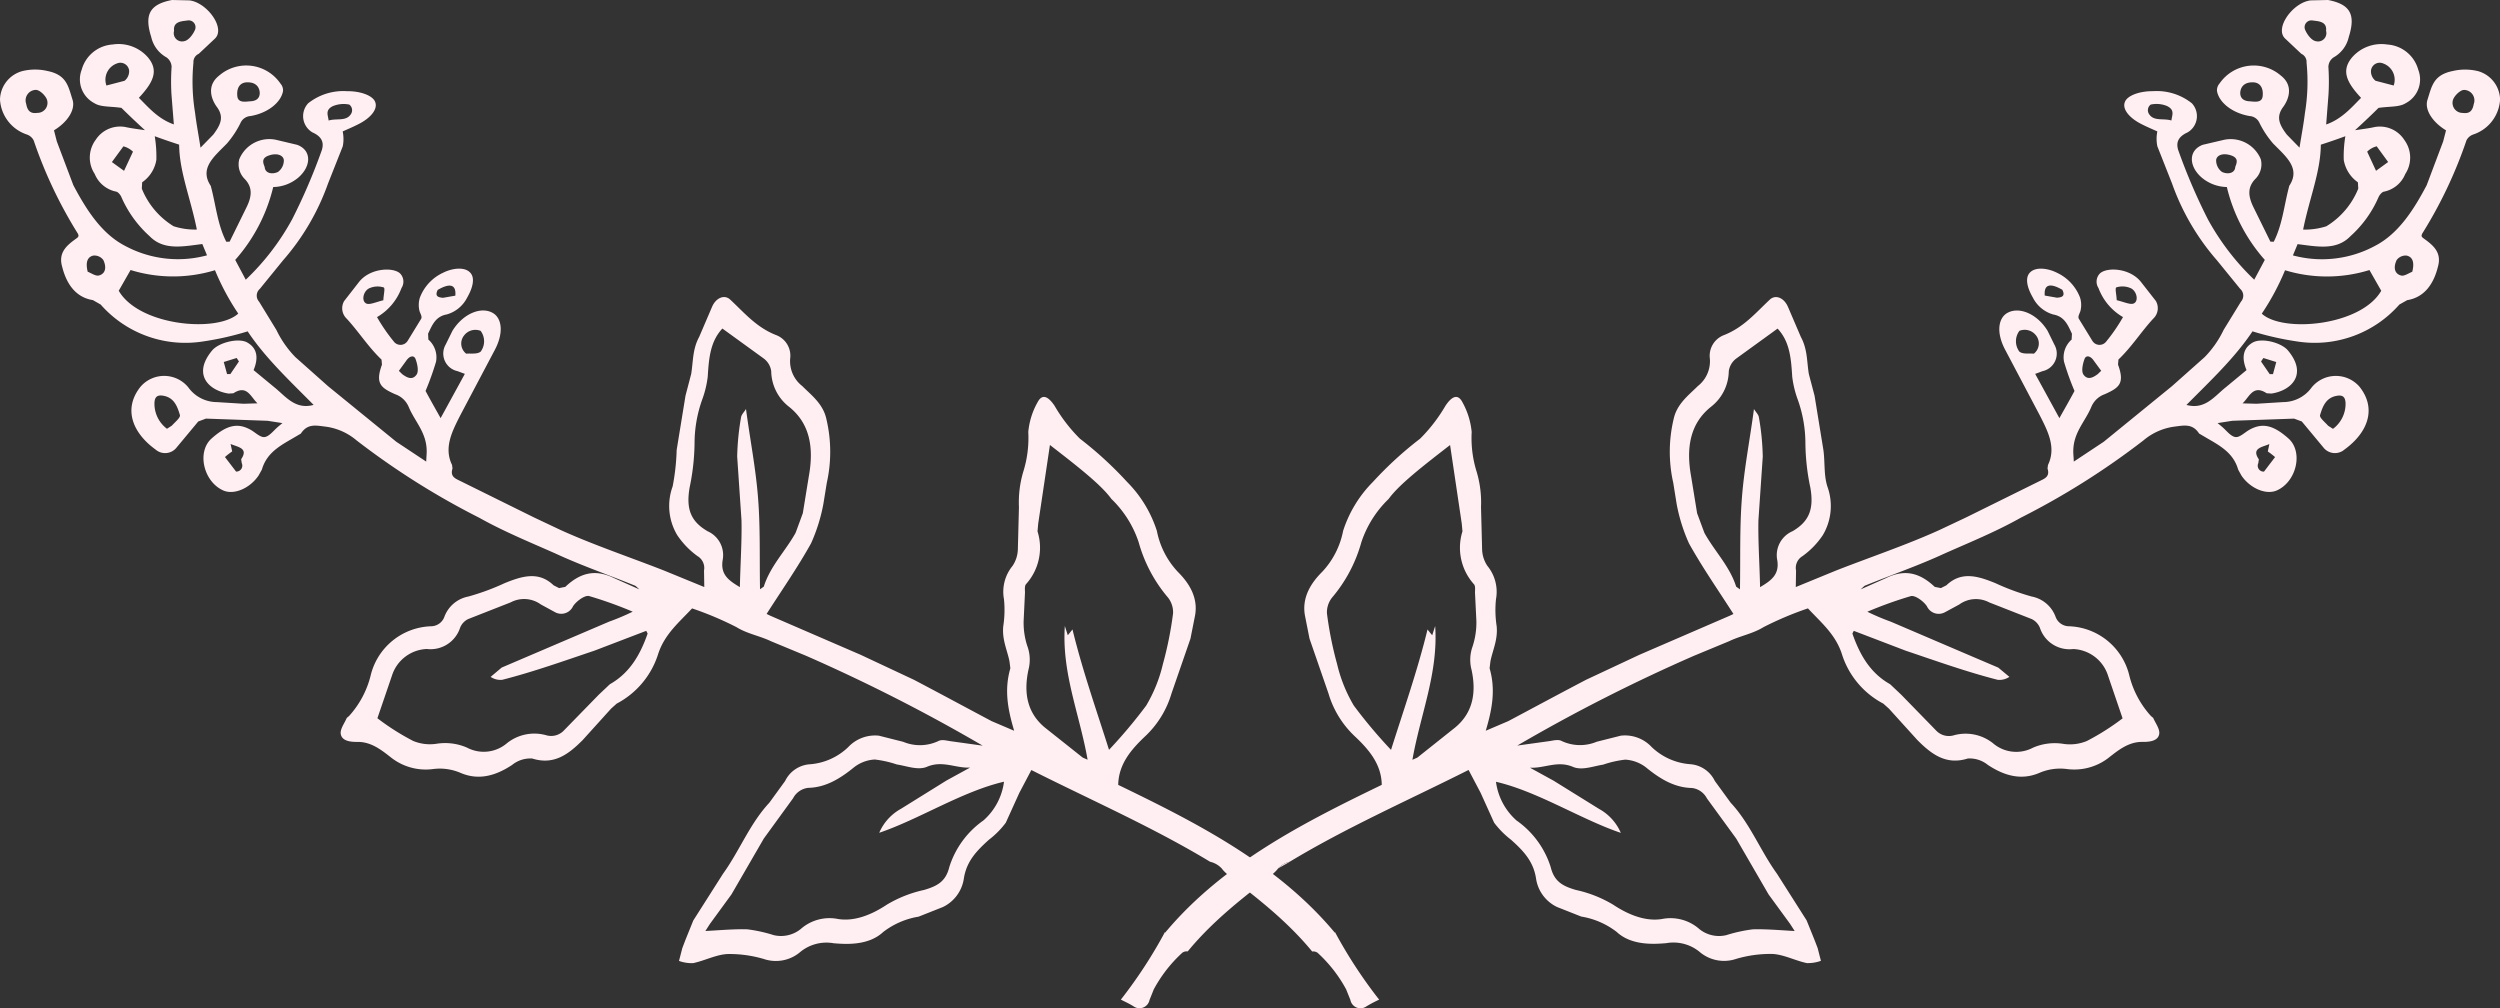 <svg height="125.329" viewBox="0 0 310.775 125.329" width="310.775" xmlns="http://www.w3.org/2000/svg" xmlns:xlink="http://www.w3.org/1999/xlink"><rect x="0" y="0" width="310.775" height="125.329" fill="#333333" stroke="none"/><clipPath id="a"><path d="m0 0h310.775v125.329h-310.775z"/></clipPath><g clip-path="url(#a)" fill="#ffeff2"><path d="m34.715 22.409a2.942 2.942 0 0 0 -1.477.86c.483-.306.989-.564 1.477-.86" transform="translate(125.636 84.704)"/><path d="m197.772 8.824a6.731 6.731 0 0 0 -3.04 0c-2.423.483-2.61 1.85-3.164 3.59-.392 1.257.679 2.806 2.309 3.79l-.354 1.377-2.051 5.444c-1.6 3.035-3.489 6.013-6.4 7.528a13.879 13.879 0 0 1 -10.229 1.195l.583-1.4c2.409.292 4.809.832 6.568-.985a13.981 13.981 0 0 0 3.48-4.823c.115-.287.44-.684.693-.717a3.624 3.624 0 0 0 2.643-2.194 3.692 3.692 0 0 0 -.11-4.221 3.608 3.608 0 0 0 -3.934-1.563c-.65.124-1.3.215-2.2.339 1.219-1.109 2.27-2.122 2.921-2.772 1.429-.206 2.586-.081 3.375-.583a3.328 3.328 0 0 0 1.563-4.159 4.27 4.27 0 0 0 -3.853-3.136 4.839 4.839 0 0 0 -4.388 1.616c-1.362 1.644-.66 3.093 1.133 5.014-1.276 1.3-2.452 2.648-4.34 3.312l.287-3.676a27.5 27.5 0 0 0 -.01-3.494 1.466 1.466 0 0 1 .645-1.171 3.868 3.868 0 0 0 1.889-2.535c.88-2.777.2-4.068-2.581-4.6l-2.156.048c-2.175.244-4.527 3.432-3.183 4.737l2.017 1.9a1.111 1.111 0 0 1 .655 1.1 23.821 23.821 0 0 1 -.206 6.286c-.158 1.353-.421 2.7-.669 4.283l-1.587-1.63c-.879-1.176-1.41-2.17-.406-3.48.808-1.147 1.123-2.705-.3-3.824a5.16 5.16 0 0 0 -7.653.966 1.28 1.28 0 0 0 -.315.913c.239 1.444 1.912 2.763 4.058 3.126a1.454 1.454 0 0 1 1.238.88 12.17 12.17 0 0 0 1.668 2.519c1.577 1.625 3.494 3.078 2.008 5.3l-.014.1c-.607 2.251-.817 4.708-1.9 6.826l-.416-.01-2.079-4.225c-.664-1.334-.841-2.5.22-3.585a2.56 2.56 0 0 0 .664-2.433 4.047 4.047 0 0 0 -4.584-2.414l-2.633.617c-1.807.688-1.745 2.653-.158 4.049a5 5 0 0 0 3.155 1.2 21.009 21.009 0 0 0 4.718 9.058l-1.314 2.462a30.71 30.71 0 0 1 -5.765-7.514 72.563 72.563 0 0 1 -3.69-8.618c-.282-.927 0-1.649 1.171-2.18a2.341 2.341 0 0 0 .531-3.618 7 7 0 0 0 -4.813-1.506c-1.74-.014-3.25.569-3.518 1.362-.339.87.55 1.936 1.95 2.672.727.382 1.553.722 2.089.97a4.612 4.612 0 0 0 0 1.845l1.831 4.637a29.476 29.476 0 0 0 5.592 9.555l2.882 3.542a1.117 1.117 0 0 1 .091 1.582l-2.156 3.513a12.592 12.592 0 0 1 -2.361 3.384l-4.055 3.605-8.489 6.917-3.719 2.466c-.029-.669-.081-1.066-.062-1.458.072-2.227 1.5-3.566 2.237-5.334a2.808 2.808 0 0 1 1.683-1.591c1.778-.8 2.5-1.324 1.639-3.676l.053-.631c1.663-1.582 2.834-3.47 4.335-5.091a1.781 1.781 0 0 0 .311-2.194l-1.8-2.3c-1.381-1.821-4.331-1.936-5.167-1.095a1.45 1.45 0 0 0 -.163 1.788 6.988 6.988 0 0 0 3.05 3.618 21.815 21.815 0 0 1 -2.074 3.021 1.043 1.043 0 0 1 -1.721-.048l-1.7-2.777c-.167-.325.2-.746.244-1.147a3.037 3.037 0 0 0 -.091-1.482 5.617 5.617 0 0 0 -2.88-3.086c-1.071-.545-2.763-.822-3.446.1-.459.6-.292 1.692.464 2.992a4.1 4.1 0 0 0 2.524 2.1c1.424.253 1.826 1.324 2.333 2.395l-.038.727a2.912 2.912 0 0 0 -.942 2.768 33.067 33.067 0 0 0 1.3 3.618c-.516.97-1.181 2.132-1.879 3.379l-3.011-5.5.908-.339a2.234 2.234 0 0 0 1.477-3.3l-.841-1.711c-1.314-2.161-3.652-3.116-5.129-2.151-1.013.693-1.243 2.414-.163 4.469l4.278 8.107c1.037 2.031 2.113 4.072 1.061 6.247l-.057.445c.306.942-.277 1.219-.865 1.5l-9.244 4.57-3.341 1.577c-4.168 1.888-8.575 3.36-12.868 5.043l-4.976 2.041.033-2.051a1.7 1.7 0 0 1 .8-1.792 10.132 10.132 0 0 0 2.524-2.605 7.082 7.082 0 0 0 .569-6.056c-.454-1.424-.282-3.021-.492-4.531l-1.1-6.754-.712-2.7c-.253-1.544-.158-3.073-.989-4.6l-1.592-3.714c-.483-1.157-1.558-1.606-2.28-.918-1.745 1.635-3.236 3.432-5.669 4.393a2.748 2.748 0 0 0 -1.773 2.921 3.925 3.925 0 0 1 -1.5 3.427c-1.123 1.128-2.591 2.194-3 4.087a17.544 17.544 0 0 0 -.048 7.944l.416 2.6a21.483 21.483 0 0 0 1.534 4.914c1.673 3.011 3.647 5.831 5.53 8.781l-.483.229-11.213 4.848-6.615 3.1c-3.25 1.7-6.654 3.537-9.679 5.143l-2.8 1.195c.793-2.653 1.252-5.081.478-7.767l.105-.86c.268-1.372.937-2.672.774-4.359a13.185 13.185 0 0 1 -.086-3.36 5.076 5.076 0 0 0 -1.066-4.144 3.878 3.878 0 0 1 -.66-2.089l-.134-5.224a13.345 13.345 0 0 0 -.521-4.321 14.075 14.075 0 0 1 -.64-5.019 9.456 9.456 0 0 0 -1.15-3.695c-.559-1.066-1.3-.774-2.113.449a20.01 20.01 0 0 1 -3.145 4.082 45.249 45.249 0 0 0 -5.874 5.382 15.214 15.214 0 0 0 -3.7 6.08 10.261 10.261 0 0 1 -2.61 5.1c-1.334 1.329-2.615 3.2-2.1 5.6l.535 2.7 2.356 6.811a11.941 11.941 0 0 0 3.222 5.277c1.783 1.673 3.365 3.5 3.4 6.085-9.522 4.613-19.731 9.737-26.94 18.388a.773.773 0 0 0 0-.105 58.623 58.623 0 0 1 -5.492 8.413c.526.268 1.061.507 1.568.827a1.273 1.273 0 0 0 2-.793l.521-1.3a17.168 17.168 0 0 1 3.556-4.565.905.905 0 0 1 .664-.158c4.469-5.449 10.286-8.953 11.223-10.3a2.942 2.942 0 0 1 1.477-.86c7.05-4.254 14.66-7.6 22.217-11.4l1.5 2.849 1.673 3.7a10.913 10.913 0 0 0 2.1 2.122c1.444 1.3 2.763 2.605 3.107 4.78a4.678 4.678 0 0 0 2.619 3.585l3.011 1.19a9.774 9.774 0 0 1 4.4 1.907c1.855 1.73 4.689 1.52 6.152 1.4a5.123 5.123 0 0 1 4.268 1.176 4.684 4.684 0 0 0 4.412.784 14.979 14.979 0 0 1 4.512-.621c1.415.062 2.858.836 4.3 1.138a4.8 4.8 0 0 0 1.745-.282l-.406-1.587-.392-1.018-.98-2.423-3.685-5.8c-2.06-2.844-3.341-6.243-5.755-8.828l-1.974-2.71a3.692 3.692 0 0 0 -3.011-2.074 7.744 7.744 0 0 1 -4.832-2.132 4.542 4.542 0 0 0 -3.829-1.42l-3 .755a5.361 5.361 0 0 1 -4.383-.1c-.464-.239-1.128-.014-1.683.048l-3.819.531a212.252 212.252 0 0 1 21.979-11.167l4.359-1.807c1.4-.674 2.925-.918 4.292-1.759a41.13 41.13 0 0 1 5.506-2.323c1.573 1.706 3.4 3.174 4.211 5.65a10.512 10.512 0 0 0 5.158 6.19l.7.626 3.551 3.92c1.726 1.726 3.547 3.136 6.257 2.275a3.61 3.61 0 0 1 2.49.8c2.012 1.329 4.135 1.969 6.424.98a6.533 6.533 0 0 1 3.336-.478 6.964 6.964 0 0 0 5.181-1.338c1.2-.937 2.519-2.051 4.273-2.027.813.01 1.888-.081 2.074-.923.148-.631-.445-1.377-.736-2.06l-.277-.229a11.638 11.638 0 0 1 -2.672-4.962 8 8 0 0 0 -7.495-6.2 1.786 1.786 0 0 1 -1.711-1.233 3.96 3.96 0 0 0 -2.959-2.466 29.659 29.659 0 0 1 -4.5-1.659c-2.17-.889-4.235-1.515-6.09.263l-.684.349-.765-.148c-2.022-1.912-3.9-2.151-6.07-1.09l-3.145 1.4.478-.44c3.317-1.353 6.73-2.524 9.971-4.029 3.174-1.405 6.41-2.725 9.44-4.431a95.028 95.028 0 0 0 15.281-9.632 7.447 7.447 0 0 1 3.872-1.706c1.133-.139 2.208-.411 3.035.865l.717.421c1.687 1 3.508 1.859 4.139 4.068l.406.736c1.066 1.577 3.05 2.443 4.4 1.845 2.471-1.1 3.308-4.837 1.42-6.477-1.874-1.659-3.226-1.95-4.813-1.071-.6.33-1.228.994-1.764.913-.6-.091-1.128-.836-1.683-1.3-.086-.072-.177-.148-.526-.435l1.84-.287 7.667-.268.961.354 2.672 3.217a1.82 1.82 0 0 0 2.639.268c2.868-2.079 4.049-5.052 1.864-7.8a3.882 3.882 0 0 0 -5.941.072 4.38 4.38 0 0 1 -3.561 1.835l-3.3.206-1.735-.048c.86-.827 1.314-2.356 2.992-1.257l.593.038c2.457-.363 4.56-2.361 2.046-5.368-.841-.994-3.269-1.577-4.34-.989-1.314.731-1.405 2-.8 3.442l-2.6 2.151c-1.4 1.118-2.557 2.8-4.871 2.18 2.964-2.992 6-5.831 8.212-9.149a37.125 37.125 0 0 0 5.755 1.286 14 14 0 0 0 12.5-4.617l.98-.55c2.227-.358 3.332-2.156 3.824-4.182.526-1.864-.774-2.763-1.912-3.585l-.139-.2.062-.258a55.4 55.4 0 0 0 5.526-11.63 1.483 1.483 0 0 1 .86-.741 4.868 4.868 0 0 0 3.322-4.335 3.759 3.759 0 0 0 -2.815-3.556m-11.725-.937a2.146 2.146 0 0 1 1.314 2.744l-2.256-.588a1.484 1.484 0 0 1 -.564-1.286 1.088 1.088 0 0 1 1.506-.87m-.8 10.3 1.424 1.955-1.506 1.09-1.1-2.376a2.587 2.587 0 0 1 1.185-.669m-8.91-14.507a.848.848 0 0 1 .966-1.128c.7.091 1.788.11 1.649 1.281a1.038 1.038 0 0 1 -1.276 1.286c-.559-.1-1.109-.88-1.338-1.439m1.979 14.3c1.291-.416 2.27-.765 3.035-1.047a14.8 14.8 0 0 0 -.2 2.949 4.233 4.233 0 0 0 1.759 2.782l.043.789a9.739 9.739 0 0 1 -3.967 4.678 8.882 8.882 0 0 1 -2.887.411c.774-3.877 2.18-7.184 2.2-10.559m-8.91-5.392c-1.013-.067-1.176-.741-1.085-1.262.1-.564.507-1.114 1.558-1.095.889.014 1.338.7 1.2 1.783-.129.827-1.08.607-1.678.574m-1.721 8.164c-.033.741-.851.98-1.64.626a1.777 1.777 0 0 1 -.736-1.5c.072-.55.76-.884 1.735-.6 1.047.306.889.86.641 1.467m-7.949-5.769c-.97-.306-2.141.129-2.744-.765a.872.872 0 0 1 .182-1.213 3.437 3.437 0 0 1 2 .167c1.061.5.64 1.152.574 1.816m-6.8 22.336c-.024-.736-.253-1.52-.029-1.6a2.532 2.532 0 0 1 1.84.139c.736.421.923 1.62.287 1.874-.425.172-1.214-.206-2.1-.416m-3.991 7.294c.177-.468.712-.411 1.147.229l.918 1.252-.416.406c-.531.392-1.243.836-1.788.067-.3-.425-.076-1.391.139-1.955m-3.422-7.6-1.53-.268c-.119-1.405.674-1.592 2.184-.717.449.875-.191.942-.655.985m-4.684 6.7a2.156 2.156 0 0 1 .01-2.586 1.773 1.773 0 0 1 2.041.55 1.61 1.61 0 0 1 -.253 2.294c-.612-.067-1.329.1-1.8-.258m-68.1 39.544c.641 2.944.115 5.4-2.027 7.175l-4.711 3.75-.612.272c1-5.683 3.231-10.774 2.83-16.629l-.368 1.152c-.143-.172-.263-.315-.583-.722-1.252 5.143-3.011 10.119-4.536 14.966a62.013 62.013 0 0 1 -4.622-5.5 18.225 18.225 0 0 1 -2.074-5.134 45.362 45.362 0 0 1 -1.271-6.338 2.972 2.972 0 0 1 .621-1.941 18.048 18.048 0 0 0 3.652-6.883 13.288 13.288 0 0 1 3.4-5.4c1.271-1.764 4.2-4.044 7.634-6.7l1.454 9.779.086.956a6.782 6.782 0 0 0 1.429 6.572c.2.225.129.693.129 1.047l.172 3.523a9.538 9.538 0 0 1 -.468 3.15 4.913 4.913 0 0 0 -.134 2.916m15.855 17.294-5.65-3.508-2.949-1.62c1.792.11 3.432-.932 5.373-.091 1.114.464 2.509-.1 3.733-.287a12.926 12.926 0 0 1 2.744-.621 4.645 4.645 0 0 1 2.552.942c1.792 1.472 3.59 2.538 5.726 2.581a2.414 2.414 0 0 1 1.877 1.296l3.638 4.99 4.029 6.95 2.667 3.652.574.894c-1.764-.1-3.671-.263-5.215-.21a18.67 18.67 0 0 0 -3.284.722 3.889 3.889 0 0 1 -3.351-.755 5.416 5.416 0 0 0 -4.637-1.252c-1.711.282-3.747-.234-6.066-1.773a15.316 15.316 0 0 0 -4.656-1.84c-1.53-.454-2.662-.975-3.112-2.815a11.161 11.161 0 0 0 -4.259-5.822 7.761 7.761 0 0 1 -2.552-4.809c5.22 1.214 10.544 4.67 15.52 6.352a6.185 6.185 0 0 0 -2.705-2.978m22.148-30.956c.306 1.821-.736 2.562-2.132 3.389-.062-2.944-.258-5.655-.206-8.312l.54-7.916a31.2 31.2 0 0 0 -.483-4.89c-.043-.33-.382-.65-.612-1.023-.5 3.79-1.219 7.38-1.5 11.08-.287 3.671-.172 7.442-.239 11.333l-.473-.335c-.808-2.557-2.7-4.421-3.948-6.682l-.908-2.447-.746-4.589c-.636-3.532-.143-6.587 2.519-8.676a5.7 5.7 0 0 0 2.165-4.374 2.368 2.368 0 0 1 .908-1.573l5.158-3.738c1.539 1.635 1.683 3.781 1.821 5.98a12.617 12.617 0 0 0 .688 2.849 16.24 16.24 0 0 1 .951 5.435 27.821 27.821 0 0 0 .617 5.516c.459 2.658-.148 4.187-2.2 5.4a3.239 3.239 0 0 0 -1.922 3.575m27.48 13.389-3.432-1.463-9.923-4.245a28.665 28.665 0 0 1 -2.921-1.238 50.087 50.087 0 0 1 5.416-1.945c.526-.124 1.587.641 1.993 1.271a1.612 1.612 0 0 0 2.247.731l1.759-.951a3.539 3.539 0 0 1 3.747-.263l5.277 2.07a2.1 2.1 0 0 1 1.009 1.071 3.863 3.863 0 0 0 4.144 2.653 4.739 4.739 0 0 1 4.331 3.317l1.807 5.3a30.308 30.308 0 0 1 -4.441 2.815 5.489 5.489 0 0 1 -2.877.363 6.766 6.766 0 0 0 -3.829.473 4.44 4.44 0 0 1 -4.971-.564 5.472 5.472 0 0 0 -4.832-.989 2.175 2.175 0 0 1 -2.251-.607l-4.321-4.436-1.377-1.3c-2.481-1.391-3.781-3.681-4.689-6.3l.172-.335 6.448 2.466c3.733 1.257 7.538 2.624 11.443 3.623a2.2 2.2 0 0 0 1.453-.368zm33.7-27.79c-.081.392-.167.779-.191.927a9 9 0 0 1 .9.693l-1.377 1.807a.736.736 0 0 1 -.707-1.052l.067-.473c-.942-1.386.368-1.5 1.31-1.9m8.374-6c.746-.134 1.061.153 1.095.9a3.865 3.865 0 0 1 -1.563 3.207l-.612-.392c-.368-.43-1.095-.989-.994-1.319.311-1.052.727-2.165 2.074-2.395m-9.12-4.7 1.6.5-.406 1.5h-.411l-1.076-1.568zm-.2-5.511a30.455 30.455 0 0 0 2.892-5.4 17.841 17.841 0 0 0 10.492-.024l1.467 2.576c-2.519 4.378-12.256 5.253-14.851 2.844m18.709-5.205c-.473.182-1 .578-1.4.464-.951-.268-.889-1.2-.54-1.922a1.387 1.387 0 0 1 1.238-.554c.727.163 1.009.8.7 2.012m7.648-20.874c-.163.97-.612 1.233-1.386 1.128a1.246 1.246 0 0 1 -1.2-1.616c.158-.516.908-1.243 1.372-1.243a1.3 1.3 0 0 1 1.219 1.73" transform="translate(110.188)"/><path d="m0 12.375a4.883 4.883 0 0 0 3.322 4.34 1.492 1.492 0 0 1 .865.741 55.5 55.5 0 0 0 5.521 11.63l.062.258-.139.2c-1.142.822-2.438 1.721-1.912 3.58.5 2.031 1.6 3.829 3.829 4.182l.97.554a14.016 14.016 0 0 0 12.509 4.617 37.061 37.061 0 0 0 5.76-1.286c2.2 3.317 5.248 6.157 8.2 9.144-2.3.621-3.465-1.056-4.866-2.18l-2.6-2.146c.607-1.448.511-2.71-.8-3.442-1.075-.593-3.5 0-4.34.985-2.514 3.011-.416 5 2.041 5.373l.593-.038c1.678-1.1 2.132.43 2.992 1.252l-1.735.053-3.3-.206a4.388 4.388 0 0 1 -3.566-1.835 3.875 3.875 0 0 0 -5.941-.072c-2.184 2.744-1 5.722 1.869 7.8a1.817 1.817 0 0 0 2.639-.272l2.672-3.212.956-.358 7.667.272 1.84.287c-.344.287-.44.363-.521.435-.564.464-1.08 1.209-1.687 1.3-.535.076-1.166-.583-1.764-.913-1.582-.88-2.935-.593-4.809 1.071-1.893 1.635-1.052 5.373 1.42 6.477 1.343.6 3.327-.272 4.393-1.85l.411-.731c.631-2.208 2.447-3.069 4.135-4.068l.717-.421c.832-1.281 1.907-1 3.04-.865a7.443 7.443 0 0 1 3.872 1.706 95.49 95.49 0 0 0 15.272 9.632c3.035 1.7 6.271 3.026 9.445 4.431 3.241 1.506 6.658 2.677 9.971 4.029l.478.44-3.15-1.405c-2.161-1.056-4.044-.822-6.061 1.09l-.77.153-.684-.349c-1.85-1.778-3.91-1.152-6.09-.263a29.605 29.605 0 0 1 -4.5 1.659 3.967 3.967 0 0 0 -2.964 2.466 1.79 1.79 0 0 1 -1.711 1.233 7.993 7.993 0 0 0 -7.495 6.2 11.638 11.638 0 0 1 -2.672 4.962l-.277.229c-.287.684-.884 1.424-.736 2.06.191.841 1.262.932 2.074.923 1.754-.024 3.078 1.09 4.273 2.022a6.973 6.973 0 0 0 5.181 1.343 6.526 6.526 0 0 1 3.336.478c2.29.989 4.412.349 6.424-.98a3.615 3.615 0 0 1 2.5-.8c2.71.86 4.531-.55 6.257-2.275l3.547-3.924.7-.626a10.522 10.522 0 0 0 5.158-6.185c.813-2.476 2.634-3.948 4.211-5.65a40.775 40.775 0 0 1 5.506 2.323c1.362.841 2.9 1.085 4.292 1.754l4.359 1.807a213.727 213.727 0 0 1 21.973 11.18l-3.819-.531c-.564-.062-1.224-.287-1.683-.048a5.38 5.38 0 0 1 -4.383.1l-3.007-.76a4.57 4.57 0 0 0 -3.829 1.42 7.7 7.7 0 0 1 -4.832 2.137 3.7 3.7 0 0 0 -3.011 2.074l-1.969 2.71c-2.419 2.586-3.7 5.984-5.755 8.828l-3.69 5.8-.98 2.423-.387 1.018-.411 1.587a4.7 4.7 0 0 0 1.749.277c1.434-.3 2.882-1.071 4.292-1.133a15.052 15.052 0 0 1 4.517.621 4.675 4.675 0 0 0 4.407-.784 5.128 5.128 0 0 1 4.273-1.176c1.458.119 4.292.33 6.147-1.4a9.8 9.8 0 0 1 4.4-1.907l3.016-1.195a4.678 4.678 0 0 0 2.615-3.585c.349-2.175 1.663-3.47 3.107-4.78a10.631 10.631 0 0 0 2.1-2.118l1.678-3.7 1.5-2.849c7.557 3.8 15.167 7.141 22.217 11.4a2.871 2.871 0 0 1 1.472.86c.932 1.348 6.754 4.852 11.223 10.3a.918.918 0 0 1 .669.158 17.171 17.171 0 0 1 3.557 4.559l.521 1.3a1.276 1.276 0 0 0 2.008.793 16.346 16.346 0 0 1 1.568-.827 58.943 58.943 0 0 1 -5.5-8.413v.1c-7.2-8.647-17.413-13.771-26.935-18.384.038-2.586 1.62-4.412 3.4-6.09a11.925 11.925 0 0 0 3.222-5.272l2.356-6.811.535-2.7c.521-2.4-.76-4.268-2.094-5.6a10.307 10.307 0 0 1 -2.615-5.1 15.214 15.214 0 0 0 -3.7-6.085 45.834 45.834 0 0 0 -5.87-5.382 19.59 19.59 0 0 1 -3.145-4.082c-.822-1.219-1.553-1.515-2.113-.445a9.178 9.178 0 0 0 -1.157 3.695 14.039 14.039 0 0 1 -.645 5.014 13.374 13.374 0 0 0 -.516 4.326l-.134 5.22a3.893 3.893 0 0 1 -.66 2.089 5.069 5.069 0 0 0 -1.066 4.149 13.186 13.186 0 0 1 -.091 3.36c-.163 1.687.507 2.987.774 4.359l.11.86c-.779 2.686-.32 5.114.473 7.767l-2.8-1.195c-3.03-1.606-6.429-3.446-9.675-5.148l-6.607-3.098-11.214-4.85-.478-.234c1.879-2.944 3.857-5.769 5.526-8.776a21.322 21.322 0 0 0 1.534-4.914l.421-2.6a17.678 17.678 0 0 0 -.053-7.944c-.411-1.893-1.874-2.959-2.992-4.087a3.917 3.917 0 0 1 -1.506-3.427 2.736 2.736 0 0 0 -1.769-2.921c-2.438-.961-3.929-2.763-5.674-4.393-.722-.688-1.8-.239-2.28.918l-1.592 3.714c-.832 1.53-.736 3.059-.989 4.6l-.707 2.7-1.1 6.754a27.565 27.565 0 0 1 -.5 4.531 7.065 7.065 0 0 0 .574 6.056 10.27 10.27 0 0 0 2.519 2.605 1.708 1.708 0 0 1 .808 1.792l.033 2.051-4.981-2.041c-4.288-1.683-8.695-3.155-12.868-5.043l-3.336-1.577-9.244-4.57c-.593-.282-1.171-.559-.87-1.5l-.057-.449c-1.056-2.17.029-4.211 1.061-6.243l4.283-8.107c1.071-2.06.851-3.776-.167-4.474-1.477-.966-3.814 0-5.129 2.156l-.842 1.71a2.236 2.236 0 0 0 1.477 3.3l.908.339-3.011 5.5c-.7-1.248-1.357-2.409-1.874-3.379a35.194 35.194 0 0 0 1.3-3.618 2.927 2.927 0 0 0 -.951-2.768l-.033-.731c.511-1.066.908-2.137 2.328-2.395a4.083 4.083 0 0 0 2.533-2.1c.75-1.3.918-2.39.464-2.987-.688-.923-2.38-.645-3.446-.1a5.592 5.592 0 0 0 -2.895 3.089 3.033 3.033 0 0 0 -.091 1.482c.038.4.411.817.253 1.147l-1.7 2.777a1.046 1.046 0 0 1 -1.721.048 22.24 22.24 0 0 1 -2.074-3.021 6.967 6.967 0 0 0 3.045-3.62 1.457 1.457 0 0 0 -.158-1.788c-.841-.836-3.79-.722-5.167 1.095l-1.8 2.309a1.781 1.781 0 0 0 .306 2.194c1.5 1.62 2.672 3.508 4.335 5.091l.053.631c-.856 2.352-.139 2.878 1.644 3.676a2.82 2.82 0 0 1 1.683 1.582c.736 1.769 2.161 3.107 2.232 5.334.019.387-.033.789-.057 1.458l-3.719-2.466-8.491-6.916-4.049-3.6a12.684 12.684 0 0 1 -2.366-3.384l-2.151-3.516a1.108 1.108 0 0 1 .086-1.582l2.882-3.542a29.412 29.412 0 0 0 5.6-9.555l1.835-4.637a4.614 4.614 0 0 0 -.01-1.845c.54-.249 1.362-.588 2.094-.975 1.4-.731 2.285-1.8 1.95-2.672-.272-.789-1.783-1.377-3.523-1.357a7.009 7.009 0 0 0 -4.813 1.506 2.342 2.342 0 0 0 .535 3.618c1.176.526 1.448 1.252 1.171 2.18a72.646 72.646 0 0 1 -3.695 8.618 30.5 30.5 0 0 1 -5.769 7.514l-1.31-2.462a21.048 21.048 0 0 0 4.723-9.058 4.98 4.98 0 0 0 3.15-1.2c1.587-1.4 1.649-3.36-.158-4.044l-2.634-.626a4.036 4.036 0 0 0 -4.579 2.419 2.56 2.56 0 0 0 .664 2.433c1.061 1.09.88 2.251.215 3.585l-2.074 4.221-.416.014c-1.09-2.117-1.3-4.574-1.9-6.826l-.019-.1c-1.487-2.218.43-3.671 2.008-5.3a12.169 12.169 0 0 0 1.668-2.519 1.448 1.448 0 0 1 1.243-.88c2.141-.363 3.814-1.683 4.053-3.126a1.257 1.257 0 0 0 -.32-.913 5.15 5.15 0 0 0 -7.648-.97c-1.415 1.123-1.1 2.682-.292 3.829 1 1.31.468 2.3-.406 3.48l-1.592 1.63c-.244-1.587-.507-2.93-.669-4.288a24.2 24.2 0 0 1 -.21-6.281 1.112 1.112 0 0 1 .66-1.1l2.022-1.9c1.339-1.309-1.023-4.497-3.188-4.741l-2.156-.048c-2.785.531-3.465 1.821-2.585 4.6a3.852 3.852 0 0 0 1.888 2.529 1.5 1.5 0 0 1 .645 1.171 26.579 26.579 0 0 0 -.014 3.489l.292 3.676c-1.893-.66-3.064-2.008-4.345-3.308 1.792-1.922 2.5-3.37 1.133-5.014a4.839 4.839 0 0 0 -4.389-1.613 4.275 4.275 0 0 0 -3.853 3.136 3.329 3.329 0 0 0 1.573 4.159c.779.5 1.936.378 3.365.583.655.65 1.7 1.659 2.921 2.772-.894-.124-1.544-.215-2.2-.339a3.613 3.613 0 0 0 -3.933 1.559 3.692 3.692 0 0 0 -.11 4.221 3.651 3.651 0 0 0 2.643 2.194c.253.029.578.425.688.717a14.13 14.13 0 0 0 3.489 4.823c1.759 1.816 4.154 1.276 6.558.98l.583 1.405a13.855 13.855 0 0 1 -10.219-1.195c-2.911-1.52-4.794-4.493-6.4-7.528l-2.055-5.446-.349-1.371c1.635-.985 2.7-2.533 2.309-3.79-.55-1.74-.741-3.112-3.16-3.594a6.73 6.73 0 0 0 -3.04.01 3.758 3.758 0 0 0 -2.82 3.549m16.051-3.618a1.513 1.513 0 0 1 -.569 1.286l-2.251.588a2.138 2.138 0 0 1 1.31-2.744 1.094 1.094 0 0 1 1.51.87m.478 10.1-1.109 2.38-1.51-1.09 1.429-1.955a2.639 2.639 0 0 1 1.19.664m6.381-13.742a1.031 1.031 0 0 1 -1.271-1.281c-.139-1.171.951-1.19 1.654-1.286a.853.853 0 0 1 .961 1.133c-.234.554-.784 1.338-1.343 1.434m1.558 23.422a8.669 8.669 0 0 1 -2.887-.411 9.734 9.734 0 0 1 -3.953-4.675l.043-.789a4.219 4.219 0 0 0 1.764-2.777 15.518 15.518 0 0 0 -.2-2.949c.765.282 1.749.626 3.035 1.047.024 3.375 1.429 6.682 2.2 10.554m5.038-16.524c-.134-1.075.315-1.764 1.2-1.778 1.056-.024 1.458.531 1.558 1.095.091.521-.072 1.195-1.08 1.257-.6.038-1.553.258-1.678-.574m4.034 7.275c.975-.287 1.668.048 1.74.593a1.778 1.778 0 0 1 -.736 1.5c-.793.358-1.606.119-1.644-.621-.249-.607-.4-1.162.641-1.467m7.882-6.118a3.484 3.484 0 0 1 2-.172.88.88 0 0 1 .174 1.218c-.607.894-1.778.459-2.748.765-.067-.664-.488-1.319.574-1.816m4.13 24.569c-.631-.258-.454-1.453.287-1.874a2.535 2.535 0 0 1 1.84-.139c.229.072 0 .86-.029 1.6-.884.21-1.673.588-2.1.416m6.228 8.828c-.54.77-1.257.33-1.788-.062l-.411-.406.917-1.261c.435-.636.97-.693 1.152-.225.215.564.435 1.525.134 1.95m2.629-10.53c1.515-.875 2.309-.688 2.189.717l-1.534.268c-.464-.048-1.1-.11-.655-.985m3.542 7.935a1.6 1.6 0 0 1 -.249-2.29 1.762 1.762 0 0 1 2.041-.55 2.164 2.164 0 0 1 0 2.586c-.468.349-1.185.191-1.8.253m69.767 36.375a9.3 9.3 0 0 1 -.468-3.15l.167-3.523c0-.354-.067-.822.129-1.052a6.771 6.771 0 0 0 1.429-6.568l.086-.961 1.458-9.775c3.432 2.658 6.362 4.938 7.634 6.7a13.248 13.248 0 0 1 3.4 5.4 18.027 18.027 0 0 0 3.657 6.883 2.987 2.987 0 0 1 .617 1.941 45.5 45.5 0 0 1 -1.271 6.338 18.216 18.216 0 0 1 -2.07 5.134 62.839 62.839 0 0 1 -4.622 5.5c-1.53-4.847-3.289-9.823-4.541-14.966-.325.406-.44.55-.583.722l-.368-1.152c-.4 5.855 1.835 10.946 2.83 16.625l-.612-.268-4.713-3.743c-2.141-1.778-2.662-4.23-2.027-7.175a4.949 4.949 0 0 0 -.129-2.916m-18.427 23.187c4.971-1.683 10.3-5.138 15.516-6.352a7.732 7.732 0 0 1 -2.548 4.809 11.17 11.17 0 0 0 -4.26 5.829c-.449 1.84-1.587 2.356-3.112 2.815a15.364 15.364 0 0 0 -4.656 1.84c-2.318 1.539-4.35 2.055-6.066 1.773a5.407 5.407 0 0 0 -4.632 1.252 3.9 3.9 0 0 1 -3.355.755 18.2 18.2 0 0 0 -3.279-.722c-1.544-.053-3.456.115-5.215.21l.574-.894 2.667-3.652 4.025-6.95 3.633-5a2.433 2.433 0 0 1 1.883-1.3c2.137-.043 3.939-1.114 5.731-2.581a4.581 4.581 0 0 1 2.548-.942 13.213 13.213 0 0 1 2.744.617c1.224.186 2.619.755 3.733.292 1.945-.841 3.585.2 5.373.091l-2.949 1.616-5.65 3.513a6.2 6.2 0 0 0 -2.7 2.978m-21.366-37.502c-2.06-1.209-2.662-2.739-2.208-5.4a28.182 28.182 0 0 0 .617-5.516 16.24 16.24 0 0 1 .951-5.435 12.485 12.485 0 0 0 .688-2.849c.139-2.2.287-4.345 1.821-5.98l5.158 3.738a2.363 2.363 0 0 1 .913 1.573 5.7 5.7 0 0 0 2.161 4.374c2.667 2.084 3.155 5.143 2.514 8.671l-.746 4.597-.9 2.447c-1.257 2.261-3.145 4.12-3.953 6.682l-.468.33c-.072-3.891.048-7.657-.244-11.328-.282-3.7-1-7.294-1.5-11.08-.225.368-.564.693-.612 1.023a31.784 31.784 0 0 0 -.483 4.89l.535 7.911c.057 2.662-.139 5.373-.2 8.317-1.4-.827-2.443-1.568-2.137-3.389a3.239 3.239 0 0 0 -1.917-3.575m-26.929 18.12a2.152 2.152 0 0 0 1.453.363c3.905-1 7.705-2.361 11.443-3.618l6.443-2.466.177.335c-.913 2.615-2.213 4.9-4.694 6.3l-1.377 1.3-4.316 4.425a2.18 2.18 0 0 1 -2.256.607 5.46 5.46 0 0 0 -4.832.989 4.439 4.439 0 0 1 -4.971.564 6.809 6.809 0 0 0 -3.829-.478 5.446 5.446 0 0 1 -2.877-.358 29.7 29.7 0 0 1 -4.441-2.82l1.807-5.291a4.745 4.745 0 0 1 4.335-3.317 3.866 3.866 0 0 0 4.143-2.654 2.029 2.029 0 0 1 1.009-1.071l5.272-2.07a3.557 3.557 0 0 1 3.752.258l1.754.956a1.611 1.611 0 0 0 2.247-.731c.411-.636 1.467-1.4 1.993-1.271a49.6 49.6 0 0 1 5.425 1.945 29.23 29.23 0 0 1 -2.93 1.238l-9.922 4.24-3.432 1.467zm-31.012-27.05.072.478a.74.74 0 0 1 -.707 1.052l-1.381-1.807a9.047 9.047 0 0 1 .9-.7c-.033-.143-.115-.531-.2-.923.942.4 2.256.516 1.31 1.9m-7.61-5.5c.1.325-.621.889-1 1.319l-.607.392a3.89 3.89 0 0 1 -1.557-3.209c.029-.75.344-1.032 1.1-.9 1.343.229 1.754 1.338 2.065 2.395m7.337-6.658-1.065 1.57h-.411l-.412-1.5 1.606-.5zm-14.942-8.789 1.472-2.576a17.879 17.879 0 0 0 10.492.024 30.409 30.409 0 0 0 2.892 5.392c-2.6 2.414-12.332 1.539-14.856-2.839m-3.15-4.374a1.379 1.379 0 0 1 1.233.554c.349.717.406 1.654-.535 1.922-.406.115-.932-.282-1.405-.464-.3-1.209-.019-1.85.707-2.012m-7.141-20.593c.468 0 1.219.727 1.377 1.238a1.245 1.245 0 0 1 -1.2 1.62c-.779.105-1.228-.163-1.391-1.128a1.3 1.3 0 0 1 1.214-1.73"/></g></svg>